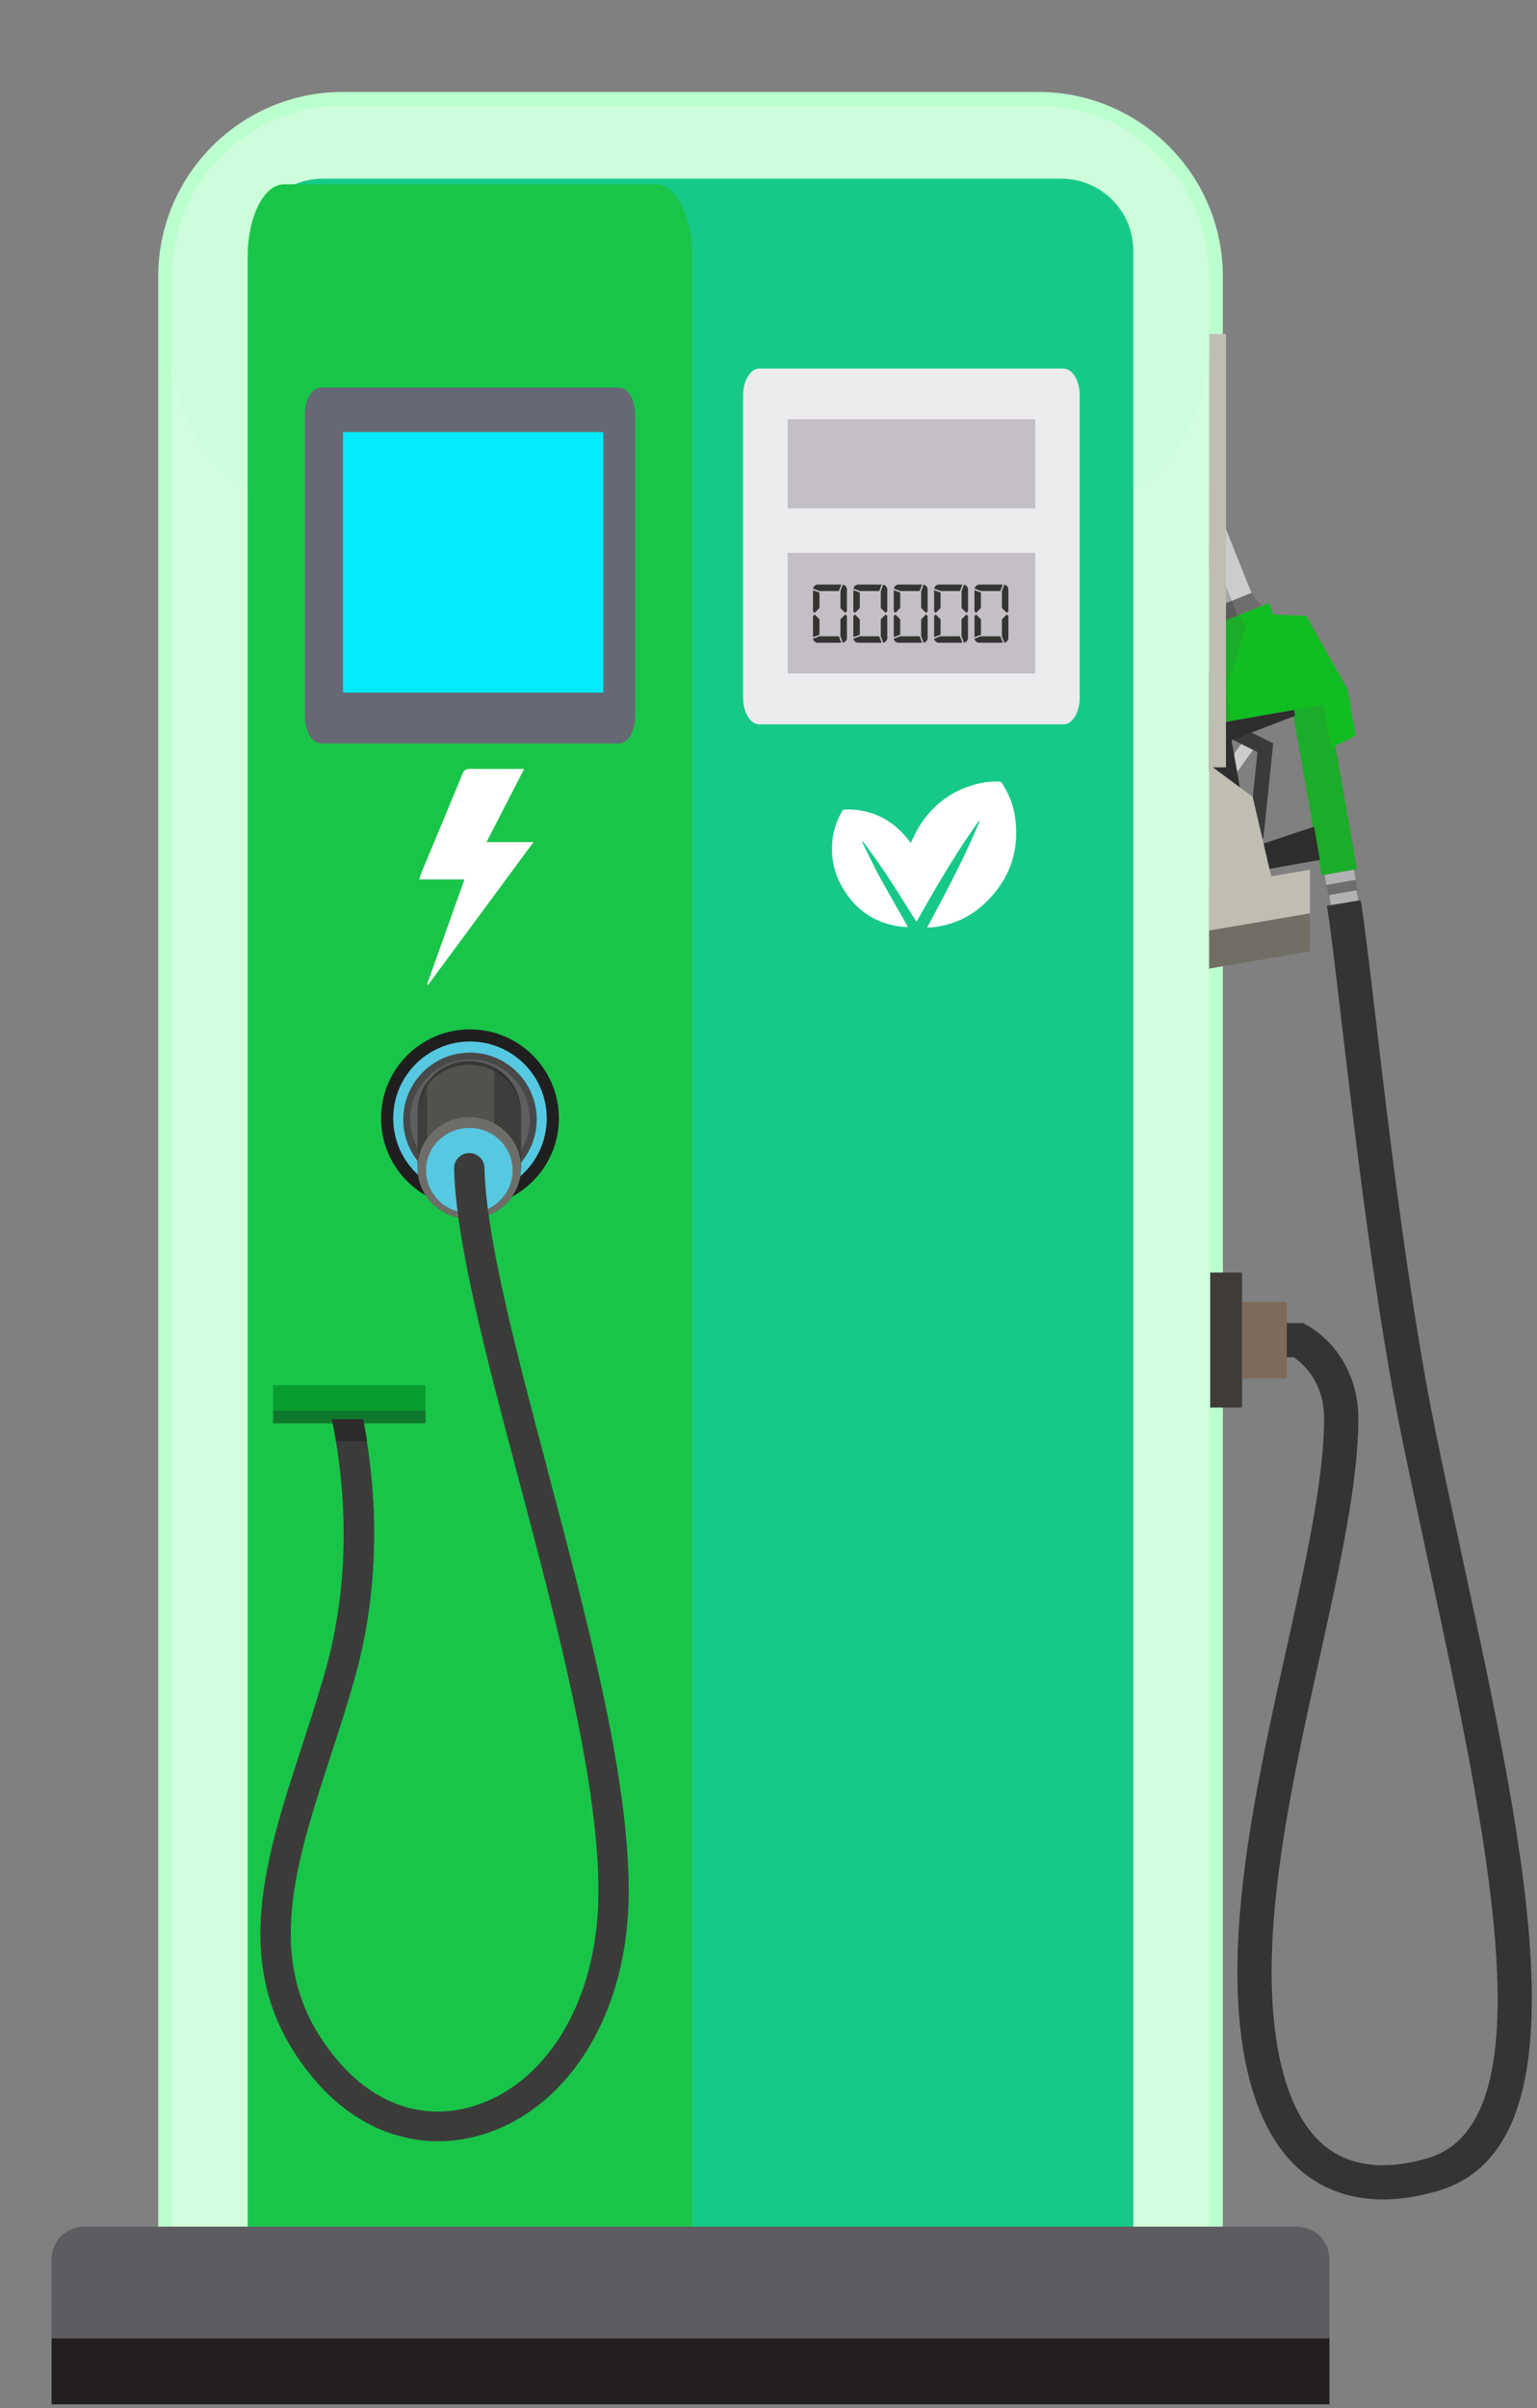 <svg xmlns="http://www.w3.org/2000/svg" width="242" height="379" fill="none" viewBox="0 0 242 379"><rect x="0" y="0" width="242" height="379" fill="#808080" stroke="none"/><g clip-path="url(#clip0_1741_4683)"><path fill="#BCFFCE" d="M192.53 354.75H24.91V43.53c0-16.03 13.04-29.06 29.07-29.06h109.49c16.03 0 29.07 13.04 29.07 29.06v311.22h-.01Zm-163.3-4.32h158.98V43.53c0-13.65-11.1-24.74-24.75-24.74H53.98c-13.64 0-24.75 11.1-24.75 24.74v306.9Z"/><path fill="#CBCCCC" d="m196.2 116.018-4.05 5.636 1.665 1.197 4.05-5.636-1.665-1.197Z"/><path fill="#3A3A39" d="m196.4 133.67 1.58-15.31-4.1-2.05 1.03-2.09 5.56 2.77-1.55 14.96-1.71 1.81-.81-.09Z"/><path fill="#1BAC29" d="m208.09 137.77-5.02-28.42 5.59-.99 5 28.43-5.57.98Z"/><path fill="#B1B2B3" d="m213.167 136.869-4.589.81.281 1.595 4.589-.809-.281-1.596ZM209.57 142.45l-.28-1.6 4.29-.75.28 1.6-4.29.75Z"/><path fill="#6E6E6E" d="m213.45 138.482-4.59.806.28 1.595 4.59-.805-.28-1.596ZM192.41 95.17l.54 2.45 5.7-2.25-1.61-2.06-4.63 1.86Z"/><path fill="#CBCCCC" d="m172.25 64.83 3.42-3.64 13.69 12.89 7.68 19.23-4.63 1.86-7.28-18.21-12.88-12.13Z"/><path fill="#2E2E2D" d="m206.9 130.1-9.06 3.02-1.52-2.93-2.41-13.69 9.99-3.84-.16-.95-10.36 1.82-3.39.6-.7 1.1 3.99 22.67.87-.15 5.57-.99 8.1-1.42-.92-5.24Z"/><path fill="#11BE22" d="m213.46 115.76-1.29-7.27-6.5-11.56-5.15-.21-.74-1.8-8.19 3.25.65 1.73-2.9 8.93.65 5.3 18.43-3.25 1.21 6.83 3.83-1.95Z"/><path fill="#1BAC29" d="m195.25 96.71.91 2.14-3.11 9.51.89 5.07-3.95.7-.65-5.3 2.9-8.93-.65-1.73 3.66-1.46Z"/><path fill="#A7A7A8" d="m173.1 63.91 13.28 12.27 7.57 18.37-1.54.62-7.28-18.21-12.88-12.13.85-.92Z"/><path fill="#5B5B5A" d="m194.84 96.88-.89-2.33-1.54.62.51 2.46 1.92-.75Z"/><path fill="#D1FFDE" d="M190.37 53.14H27.07v299.45h163.3V53.14Z"/><path fill="#C0BEB3" d="M193.03 52.55h-2.66v68.21h2.66V52.55Z"/><path fill="#CDFDDB" d="M190.37 43.53c0-14.86-12.04-26.9-26.91-26.9H53.98c-14.86 0-26.91 12.05-26.91 26.9v11.12c0 14.86 12.04 26.9 26.91 26.9h109.49c14.86 0 26.91-12.05 26.91-26.9V43.53h-.01Z"/><path fill="#16C988" d="M167.065 28.12H50.815c-6.279 0-11.375 5.08-11.375 11.34v313.06h139V39.46c0-6.26-5.095-11.34-11.375-11.34Z"/><path fill="#19C549" d="M103.271 29H44.728C41.566 29 39 34.08 39 40.34V353.4h70V40.34c0-6.26-2.566-11.34-5.729-11.34Z"/><path fill="#ECECEE" d="M170 109.799c0 2.307-1.152 4.201-2.555 4.201h-47.89c-1.408 0-2.555-1.894-2.555-4.201V62.201c0-2.307 1.152-4.201 2.555-4.201h47.89c1.403 0 2.555 1.894 2.555 4.201v47.598Z"/><path fill="#C0BEB3" d="m201.69 144.53-11.32 1.92v-26.12l6.86 5.07 4.46 19.13Z"/><path fill="#3F3C38" d="M195.56 200.28h-5.01v21.25h5.01v-21.25Z"/><path fill="#7C6B5A" d="M202.6 204.89h-7.04v12.04h7.04v-12.04Z"/><path fill="#343433" d="M217.73 346.15c-3.2 0-6.86-.63-10.35-2.7-5.3-3.16-8.97-8.97-10.92-17.27-4.47-19.07 1.11-44.25 6.04-66.47 3.08-13.85 5.98-26.94 5.98-36.49 0-5.78-3.39-8.67-4.78-9.61h-1.1v-5.39h2.54l.61.33c3.74 2.04 8.12 7.1 8.12 14.68 0 10.15-2.97 23.51-6.1 37.66-4.8 21.65-10.25 46.19-6.06 64.07 1.61 6.82 4.44 11.49 8.44 13.87 5.54 3.31 12.21 1.5 14.39.9 19.47-5.28 9.73-50.38.32-94-1.33-6.17-2.67-12.39-3.95-18.55-4.32-20.86-7.54-48.24-9.68-66.36-.97-8.27-1.74-14.8-2.31-18.26l5.32-.88c.59 3.58 1.37 10.17 2.35 18.51 2.12 18.03 5.33 45.27 9.6 65.89 1.27 6.15 2.62 12.35 3.94 18.51 10.41 48.2 20.23 93.72-4.18 100.35-1.46.38-4.53 1.21-8.22 1.21Z"/><path fill="#C0BEB3" d="m206.25 136.87-15.88 2.71v7.87l15.88-2.71v-7.87Z"/><path fill="#716F65" d="m206.25 143.74-15.88 2.71v5.99l15.88-2.71v-5.99Z"/><path fill="#231F20" d="M209.32 367.85H8.12v10.55h201.2v-10.55Z"/><path fill="#5F5C61" d="M8.12 368.01v-12.46c0-2.83 2.29-5.12 5.12-5.12H204.2c2.83 0 5.12 2.29 5.12 5.12v12.46"/><path fill="#C3BFC4" d="M163 66h-39v14h39V66ZM163 87h-39v19h39V87Z"/><path fill="#fff" d="M143.399 132.67c.325-.668.604-1.33.958-1.952 2.167-3.822 5.345-6.332 9.639-7.376a12.4 12.4 0 0 1 3.408-.333.425.425 0 0 1 .296.165c1.148 1.713 1.892 3.593 2.153 5.638.679 5.317-1.001 9.812-4.898 13.452-2.249 2.098-4.952 3.311-8.024 3.661-.296.036-.6.05-.897.075-.014 0-.025-.014-.05-.029 2.925-5.495 5.885-10.973 8.255-16.74l-.078-.054c-.075.086-.165.165-.225.261-1.044 1.545-2.121 3.064-3.118 4.638-2.249 3.539-4.366 7.161-6.414 10.823-.033.057-.068.107-.111.171-2.71-4.326-5.371-8.663-8.485-12.696-.025.014-.053.025-.078.039.042.107.075.218.125.318.879 1.763 1.712 3.554 2.653 5.281 1.398 2.568 2.874 5.092 4.319 7.634l.139.25c-.347-.014-.651-.01-.951-.046-4.19-.476-7.301-2.603-9.403-6.222-1.219-2.098-1.734-4.387-1.588-6.811a11.348 11.348 0 0 1 1.613-5.217c.093-.153.204-.189.365-.193 4.304-.125 7.669 1.652 10.236 5.049.057.068.104.136.161.214ZM67.24 154.919c1.943-5.453 3.885-10.906 5.89-16.516H66c.166-.495.256-.815.382-1.121 2.135-5.133 4.289-10.257 6.393-15.404.283-.689.625-.887 1.34-.878 2.746.041 5.497.018 8.41.018-1.991 3.873-3.906 7.592-5.92 11.509H84A35345.826 35345.826 0 0 1 67.407 155a5.787 5.787 0 0 1-.166-.081Z"/><path fill="#666875" d="M100 112.799c0 2.307-1.13 4.201-2.506 4.201H50.506c-1.38 0-2.506-1.894-2.506-4.201V65.201C48 62.894 49.13 61 50.506 61h46.988C98.87 61 100 62.894 100 65.201v47.598Z"/><path fill="#03EBFA" d="M95 68H54v41h41V68Z"/><path fill="#343433" d="M129.023 93.27v2.416l-.764.765-.253-.253V92.89l1.017.38Zm-1.017 6.999v-3.307l.253-.253.764.765v2.415l-1.017.38Zm4.445.886h-3.813c-.341-.083-.55-.297-.638-.639l1.018-.379h3.053l.38 1.018Zm-.38-8.137h-3.037l-1.017-.38c.082-.34.297-.55.638-.638h3.801l-.385 1.018Zm.253 2.674v-2.669l.38-1.017c.341.082.55.297.638.638v3.56l-.253.252-.765-.764Zm.765 1.012.253.253v3.559c-.083.342-.297.551-.638.639l-.38-1.018v-2.668l.765-.765ZM135.378 93.27v2.416l-.765.765-.253-.253V92.89l1.018.38Zm-1.018 6.999v-3.307l.253-.253.765.765v2.415l-1.018.38Zm4.451.886h-3.813c-.341-.083-.55-.297-.638-.639l1.018-.379h3.053l.38 1.018Zm-.38-8.137h-3.037l-1.018-.38c.083-.34.297-.55.639-.638h3.801l-.385 1.018Zm.253 2.674v-2.669l.38-1.017c.341.082.55.297.638.638v3.56l-.253.252-.765-.764Zm.765 1.012.253.253v3.559c-.083.342-.297.551-.638.639l-.38-1.018v-2.668l.765-.765ZM141.738 93.27v2.416l-.765.765-.253-.253V92.89l1.018.38Zm-1.018 6.999v-3.307l.253-.253.765.765v2.415l-1.018.38Zm4.445.886h-3.812c-.342-.083-.551-.297-.639-.639l1.018-.379h3.054l.379 1.018Zm-.379-8.137h-3.037l-1.018-.38c.082-.34.297-.55.638-.638h3.802l-.385 1.018Zm.253 2.674v-2.669l.379-1.017c.341.082.55.297.638.638v3.56l-.253.252-.764-.764Zm.764 1.012.253.253v3.559c-.082.342-.297.551-.638.639l-.379-1.018v-2.668l.764-.765ZM148.092 93.27v2.416l-.765.765-.253-.253V92.89l1.018.38Zm-1.018 6.999v-3.307l.253-.253.765.765v2.415l-1.018.38Zm4.45.886h-3.812c-.341-.083-.55-.297-.638-.639l1.018-.379h3.053l.379 1.018Zm-.379-8.137h-3.037l-1.018-.38c.083-.34.297-.55.638-.638h3.802l-.385 1.018Zm.253 2.674v-2.669l.38-1.017c.341.082.55.297.638.638v3.56l-.253.252-.765-.764Zm.759 1.012.253.253v3.559c-.082.342-.297.551-.638.639l-.38-1.018v-2.668l.765-.765ZM154.446 93.27v2.416l-.765.765-.253-.253V92.89l1.018.38Zm-1.012 6.999v-3.307l.253-.253.765.765v2.415l-1.018.38Zm4.445.886h-3.813c-.341-.083-.55-.297-.638-.639l1.018-.379h3.053l.38 1.018Zm-.38-8.137h-3.036l-1.018-.38c.082-.34.297-.55.638-.638h3.801l-.385 1.018Zm.253 2.674v-2.669l.38-1.017c.341.082.55.297.638.638v3.56l-.253.252-.765-.764Zm.765 1.012.253.253v3.559c-.082.342-.297.551-.638.639l-.38-1.018v-2.668l.765-.765Z"/></g><path fill="#089D31" d="M43 218h24v6H43z"/><path fill="#0F772C" d="M43 222h24v2H43z"/><g clip-path="url(#clip1_1741_4683)"><path fill="#1F1F1F" d="M88 176c0 7.73-6.27 14-14 14s-14-6.27-14-14 6.27-14 14-14 14 6.27 14 14Z"/><path fill="#56C8E2" d="M86.085 176c0 6.677-5.408 12.085-12.085 12.085-6.677 0-12.085-5.408-12.085-12.085 0-6.677 5.408-12.085 12.085-12.085 6.677 0 12.085 5.408 12.085 12.085Z"/><path fill="#494848" d="M84.506 176.191c0 5.792-4.714 10.506-10.506 10.506-5.815 0-10.506-4.714-10.506-10.506 0-5.815 4.69-10.53 10.506-10.53 5.792 0 10.506 4.715 10.506 10.53Z"/><path fill="#605E5E" d="M83.429 176.167c0 5.194-4.212 9.43-9.405 9.43-5.217 0-9.43-4.236-9.43-9.43 0-5.193 4.213-9.429 9.43-9.429 5.193 0 9.405 4.236 9.405 9.429Z"/></g><path fill="#373836" d="M73.886 167c-4.5 0-8.139 3.575-8.139 7.995V183.818h16.278v-8.823c0-4.42-3.64-7.995-8.14-7.995Z"/><path fill="#51514E" d="M73.886 167.579c-4.5 0-8.139 3.46-8.139 7.714v8.508h16.278v-8.508c0-4.271-3.64-7.714-8.14-7.714Z"/><path fill="#262725" d="M67.23 183.818V170.41a7.843 7.843 0 0 0-1.466 4.585V183.818h1.466ZM77.846 168.01v15.808h4.179v-8.823c0-2.996-1.685-5.611-4.18-6.985Z" opacity=".45"/><path fill="#51514E" d="M82.025 183.818c0 4.42-3.64 7.995-8.14 7.995-4.498 0-8.138-3.575-8.138-7.995s3.64-7.995 8.139-7.995c4.5 0 8.139 3.575 8.139 7.995Z"/><path fill="#6E6D69" d="M82.025 183.818c0 4.42-3.64 7.995-8.14 7.995-4.498 0-8.138-3.575-8.138-7.995s3.64-7.995 8.139-7.995c4.5 0 8.139 3.575 8.139 7.995Z"/><path fill="#56C8E2" d="M80.71 184.199c0 3.708-3.05 6.704-6.807 6.704-3.758 0-6.825-2.996-6.825-6.704 0-3.708 3.05-6.688 6.825-6.688 3.774 0 6.807 2.996 6.807 6.688Z"/><path fill="#3B3C3A" d="M86.271 231.524c-5.021-18.92-9.756-36.798-9.992-47.756-.034-1.291-1.13-2.334-2.444-2.301-1.314.033-2.359 1.109-2.342 2.401.253 11.504 5.055 29.63 10.144 48.831 6.067 22.91 12.959 48.881 12.57 66.245-.336 15.676-7.733 28.339-18.838 32.246-7.853 2.764-15.806.397-21.839-6.489-12.553-14.352-7.43-30.093-1.483-48.318 1.315-4.006 2.663-8.161 3.843-12.399 4.802-17.116 2.83-32.808 1.246-40.621h-4.903c1.483 6.936 3.758 22.579-.944 39.363-1.162 4.139-2.494 8.244-3.791 12.216-6.117 18.755-11.88 36.467 2.41 52.805 5.29 6.042 12.065 9.253 19.091 9.253 2.646 0 5.342-.464 7.988-1.391 12.975-4.568 21.602-18.92 21.99-36.565.387-18.027-6.269-43.187-12.723-67.537l.017.017Z"/><g style="mix-blend-mode:multiply"><path fill="#2B2C2A" d="M57.794 226.823a92.848 92.848 0 0 0-.624-3.46h-4.903c.202.977.438 2.152.657 3.46h4.87Z"/></g><defs><clipPath id="clip0_1741_4683"><path fill="#fff" d="M0 0h241.18v378.4H0z"/></clipPath><clipPath id="clip1_1741_4683"><path fill="#fff" d="M60 162h28v28H60z"/></clipPath></defs></svg>